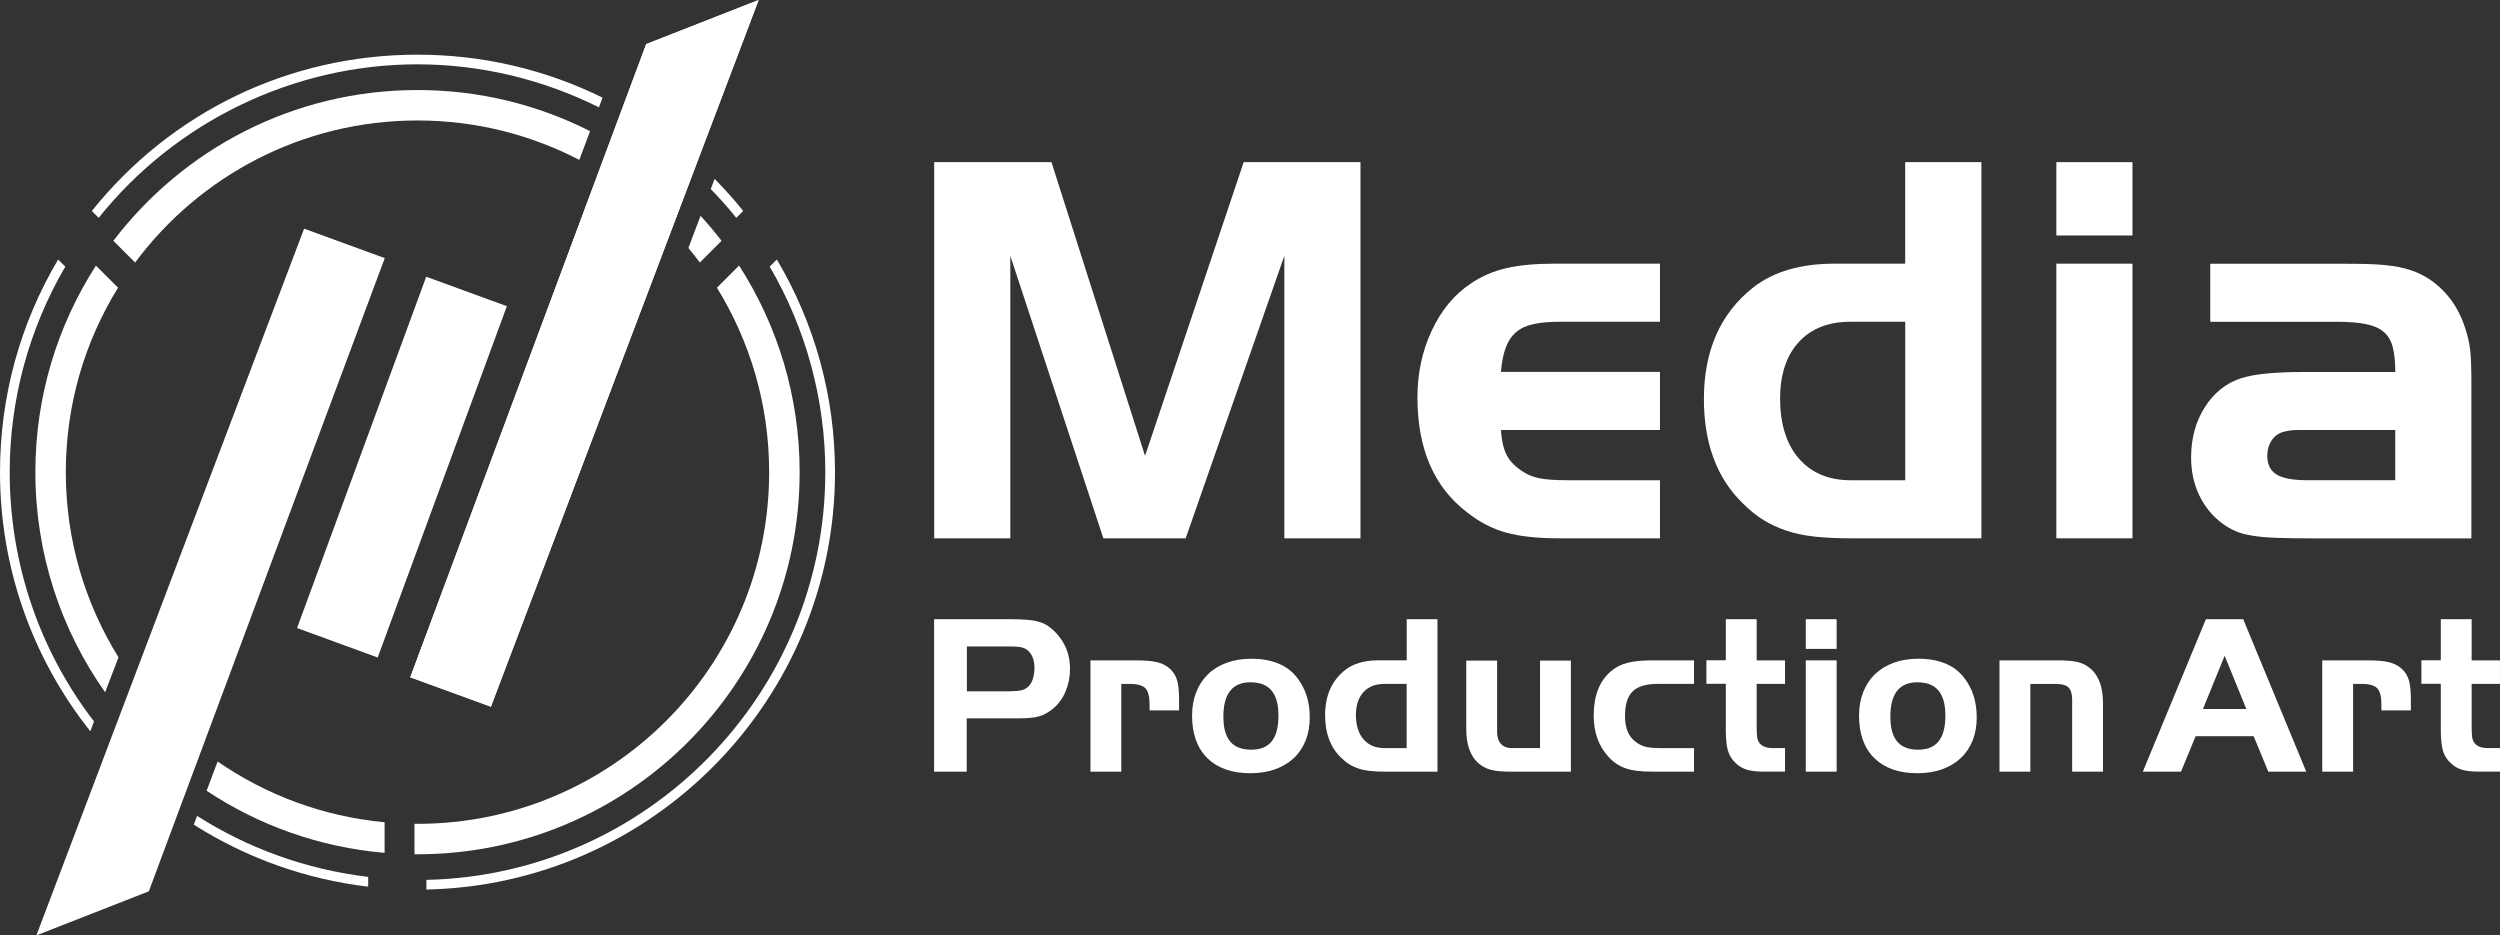 <?xml version="1.0" encoding="UTF-8"?>
<svg id="Layer_1" data-name="Layer 1" xmlns="http://www.w3.org/2000/svg" viewBox="0 0 492 184.08">
  <rect x="0" y="0" width="492" height="184.08" fill="#333333" stroke="none"/>
  <defs>
    <style>
      .cls-1, .cls-2 {
        fill: #fff;
        stroke-width: 0px;
      }

      .cls-2 {
        fill-rule: evenodd;
      }
    </style>
  </defs>
  <g>
    <polygon class="cls-1" points="83.88 54.46 58.46 123.6 74.33 129.4 99.75 60.26 83.88 54.46"/>
    <path class="cls-2" d="m141.09,56.62c6.51,10.56,10.28,22.98,10.28,36.3,0,38.23-30.98,69.21-69.21,69.21-.2,0-.39-.01-.59-.01v5.99c.2,0,.39.01.59.01,41.53,0,75.21-33.67,75.21-75.21,0-14.98-4.38-28.93-11.92-40.65l-4.35,4.35Z"/>
    <path class="cls-2" d="m83.91,173.16c43.45-.93,78.51-36.57,78.51-80.24,0-14.26-3.78-28.2-10.94-40.45l1.4-1.4c7.5,12.64,11.45,27.05,11.45,41.85,0,44.72-35.91,81.21-80.41,82.14v-1.91Z"/>
    <polygon class="cls-1" points="59.85 45 7.16 184.08 29.29 175.41 75.72 50.8 59.85 45"/>
    <polygon class="cls-1" points="96.61 139.08 149.3 0 127.17 8.68 80.74 133.29 96.61 139.08"/>
    <path class="cls-2" d="m117.87,21.12l.71-1.9c-11.13-5.5-23.52-8.46-36.42-8.46-25.15,0-48.4,11.18-64.09,30.76l1.35,1.35c15.17-18.97,38.41-30.21,62.73-30.21,12.51,0,24.72,2.99,35.71,8.46Z"/>
    <path class="cls-2" d="m139.88,37.21c1.75,1.81,3.44,3.68,5.02,5.66l1.36-1.36c-1.77-2.22-3.66-4.31-5.62-6.3l-.76,2Z"/>
    <path class="cls-2" d="m114.01,31.47l2.11-5.66c-10.2-5.17-21.74-8.09-33.96-8.09-24.42,0-46.11,11.64-59.85,29.67l4.28,4.28c12.61-16.97,32.81-27.96,55.57-27.96,11.49,0,22.32,2.81,31.85,7.76Z"/>
    <path class="cls-2" d="m135.48,48.81c.78.94,1.53,1.88,2.25,2.86l4.27-4.28c-1.3-1.7-2.69-3.33-4.13-4.92l-2.4,6.34Z"/>
    <polygon class="cls-1" points="96.61 139.08 149.3 0 127.17 8.68 80.74 133.29 96.61 139.08"/>
    <g>
      <path class="cls-2" d="m18.5,141.98C8.06,128.41,1.91,111.39,1.91,92.92c0-14.26,3.78-28.2,10.94-40.45l-1.41-1.4C3.94,63.71,0,78.11,0,92.92c0,18.64,6.28,36.52,17.77,50.99l.73-1.93Z"/>
      <path class="cls-2" d="m38.15,162.3c10.32,6.55,22.02,10.75,34.31,12.2v-1.93c-12.37-1.48-23.78-5.7-33.67-12l-.65,1.72Z"/>
    </g>
    <g>
      <path class="cls-2" d="m23.32,129.36c-6.57-10.58-10.37-23.07-10.37-36.44s3.77-25.74,10.28-36.3l-4.35-4.34c-7.54,11.72-11.92,25.67-11.92,40.64,0,16.13,5.08,31.07,13.73,43.32l2.63-6.88Z"/>
      <path class="cls-2" d="m40.66,155.62c10.2,6.77,22.15,11.12,35.03,12.22v-6.02c-12.13-1.13-23.36-5.39-32.86-11.96l-2.16,5.75Z"/>
    </g>
  </g>
  <g>
    <g>
      <path class="cls-1" d="m225.34,89.73l19.42-57.82h22.98v74.03h-14.98v-55.6l-19.42,55.6h-16.2l-18.31-55.6v55.6h-14.98V31.91h23.08l18.42,57.82Z"/>
      <path class="cls-1" d="m326.67,84.63h-31.29c.14,2.09.52,3.72,1.11,4.88.59,1.16,1.55,2.19,2.89,3.09,1.03.75,2.22,1.25,3.55,1.52,1.33.26,3.18.39,5.55.39h18.2v11.43h-19.75c-4.29,0-7.79-.37-10.49-1.11-2.7-.74-5.27-2.07-7.72-4-6.51-4.96-9.77-12.5-9.77-22.64,0-4.73.94-9.12,2.83-13.15,1.89-4.03,4.46-7.12,7.71-9.27,2.07-1.4,4.38-2.4,6.94-2.99,2.55-.59,5.68-.89,9.38-.89h20.87v11.43h-19.75c-2,0-3.7.15-5.11.45-1.41.3-2.55.83-3.44,1.59-.89.75-1.58,1.78-2.05,3.06-.48,1.29-.8,2.87-.94,4.77h31.29v11.43Z"/>
      <path class="cls-1" d="m374.95,31.91h14.99v74.03h-25.64c-2.66,0-5.03-.11-7.1-.33-2.08-.22-3.94-.61-5.61-1.17-1.67-.55-3.18-1.26-4.56-2.11-1.37-.85-2.71-1.94-4.05-3.27-5.1-4.96-7.65-11.8-7.65-20.53,0-9.54,3.24-16.87,9.73-21.98,3.99-3.1,9.3-4.66,15.94-4.66h13.94v-19.98Zm0,31.41h-10.76c-4.36,0-7.77,1.34-10.21,4.02-2.44,2.68-3.66,6.41-3.66,11.18s1.23,8.91,3.72,11.74c2.47,2.83,5.86,4.25,10.15,4.25h10.76v-31.18Z"/>
      <path class="cls-1" d="m404.69,31.91h14.98v14.43h-14.98v-14.43Zm14.98,19.98v54.05h-14.98v-54.05h14.98Z"/>
      <path class="cls-1" d="m471.39,73.2c0-1.96-.17-3.59-.5-4.88-.33-1.29-.92-2.29-1.78-3.01-.85-.72-2.02-1.23-3.5-1.53-1.48-.3-3.33-.45-5.55-.45h-25.08v-11.43h25.08c2.22,0,4.07.02,5.55.05,1.48.04,2.74.11,3.77.22,1.04.11,1.95.24,2.73.39.78.15,1.62.37,2.51.67,2.39.82,4.51,2.2,6.38,4.16,1.86,1.96,3.24,4.35,4.14,7.16.52,1.55.85,3.05,1.01,4.5.15,1.44.22,3.6.22,6.49v30.41h-31.29c-2.89,0-5.27-.04-7.16-.11-1.89-.07-3.48-.22-4.77-.44-1.3-.22-2.37-.51-3.22-.89-.86-.37-1.69-.85-2.5-1.44-2-1.47-3.53-3.33-4.61-5.58-1.07-2.25-1.61-4.74-1.61-7.47,0-3.76.9-7.06,2.71-9.9,1.81-2.84,4.19-4.74,7.14-5.69,2.58-.82,6.64-1.22,12.18-1.22h18.15Zm-17.2,11.43h-2.06c-.48,0-.87.02-1.16.06-.3.04-.55.08-.77.11-.23.04-.49.09-.78.17-1.04.3-1.83.88-2.39,1.74-.55.86-.83,1.85-.83,2.97,0,1.72.61,2.96,1.83,3.71,1.22.75,3.28,1.12,6.16,1.12h17.2v-9.88h-17.2Z"/>
    </g>
    <g>
      <path class="cls-1" d="m190.26,151.86h-6.43v-30h14.97c1.32,0,2.44.04,3.38.12.92.07,1.73.22,2.4.43.67.21,1.27.49,1.77.85.51.36,1.02.81,1.53,1.35,1.8,1.95,2.7,4.29,2.7,7.01,0,1.59-.29,3.07-.87,4.45-.58,1.38-1.4,2.5-2.45,3.37-.45.36-.89.67-1.32.92-.43.26-.91.46-1.44.61-.52.15-1.11.25-1.77.31-.66.06-1.41.09-2.25.09h-10.23v10.48Zm8.65-15.83c.87,0,1.56-.06,2.09-.18.52-.12.94-.34,1.28-.67.42-.33.74-.83.96-1.5.22-.68.34-1.43.34-2.27,0-.99-.19-1.83-.58-2.52-.39-.69-.93-1.15-1.61-1.39-.51-.18-1.29-.27-2.33-.27h-8.78v8.82h8.65Z"/>
      <path class="cls-1" d="m223.49,129.96c1.83,0,3.24.12,4.23.36.99.24,1.83.67,2.52,1.29.66.59,1.12,1.34,1.4,2.23.27.89.4,2.16.4,3.81v2.16h-5.8v-1.16c0-1.56-.27-2.62-.82-3.19-.55-.57-1.55-.86-3.01-.86h-1.74v17.27h-6.07v-21.9h8.9Z"/>
      <path class="cls-1" d="m246.29,129.64c1.98,0,3.72.31,5.24.92,1.51.61,2.75,1.54,3.71,2.77,1.68,2.13,2.52,4.74,2.52,7.83,0,1.71-.27,3.24-.81,4.58-.54,1.35-1.32,2.51-2.34,3.46-1.02.96-2.25,1.69-3.69,2.2-1.44.51-3.06.77-4.85.77-3.63,0-6.45-.99-8.46-2.97-2.01-1.98-3.01-4.77-3.01-8.37,0-1.71.28-3.26.83-4.65.56-1.4,1.34-2.57,2.34-3.53,1-.96,2.23-1.7,3.67-2.23,1.44-.52,3.05-.78,4.85-.78Zm-.18,4.63c-3.57,0-5.35,2.25-5.35,6.75s1.83,6.52,5.49,6.52,5.35-2.23,5.35-6.7-1.83-6.56-5.49-6.56Z"/>
      <path class="cls-1" d="m276.82,121.86h6.07v30h-10.38c-1.08,0-2.04-.04-2.88-.14-.84-.09-1.6-.24-2.27-.47-.67-.22-1.29-.51-1.84-.85-.56-.35-1.1-.79-1.64-1.33-2.07-2.01-3.1-4.78-3.1-8.32,0-3.86,1.32-6.83,3.95-8.9,1.61-1.26,3.76-1.89,6.46-1.89h5.65v-8.1Zm0,12.73h-4.36c-1.77,0-3.15.55-4.14,1.63-.99,1.09-1.48,2.6-1.48,4.53s.5,3.61,1.51,4.76c1,1.15,2.38,1.72,4.12,1.72h4.36v-12.64Z"/>
      <path class="cls-1" d="m303.08,130h6.07v21.86h-11.83c-.87,0-1.63-.03-2.27-.09-.64-.06-1.21-.16-1.71-.29-.49-.14-.94-.31-1.32-.53-.39-.22-.78-.5-1.17-.83-1.53-1.43-2.29-3.63-2.29-6.63v-13.49h6.07v14.08c0,.99.25,1.76.75,2.31.51.56,1.21.83,2.09.83h5.61v-17.22Z"/>
      <path class="cls-1" d="m333.39,134.59h-7.2c-2.25,0-3.87.49-4.88,1.47-1.01.98-1.51,2.6-1.51,4.87,0,2.45.76,4.18,2.29,5.21.6.42,1.23.71,1.91.86.67.15,1.63.23,2.86.23h6.52v4.63h-8.23c-1.11,0-2.09-.05-2.95-.16-.85-.1-1.63-.27-2.31-.51-.69-.24-1.31-.56-1.87-.95-.56-.39-1.07-.85-1.55-1.39-1.89-2.1-2.83-4.77-2.83-8.01,0-3.89,1.12-6.8,3.37-8.72.9-.78,1.97-1.33,3.22-1.66,1.24-.33,2.88-.5,4.92-.5h8.23v4.63Z"/>
      <path class="cls-1" d="m339.64,121.86h6.07v8.1h5.58v4.63h-5.58v8.02c0,1.15.03,1.95.09,2.4.06.45.2.83.41,1.13.48.72,1.38,1.08,2.69,1.08h2.39v4.63h-4.36c-1.27,0-2.32-.13-3.16-.38-.84-.26-1.57-.69-2.18-1.29-.75-.69-1.27-1.52-1.54-2.48-.27-.96-.41-2.33-.41-4.11v-9.02h-3.82v-4.63h3.82v-8.1Z"/>
      <path class="cls-1" d="m355.38,121.86h6.07v5.84h-6.07v-5.84Zm6.07,8.1v21.9h-6.07v-21.9h6.07Z"/>
      <path class="cls-1" d="m377.55,129.64c1.98,0,3.73.31,5.24.92,1.51.61,2.75,1.54,3.71,2.77,1.68,2.13,2.52,4.74,2.52,7.83,0,1.71-.27,3.24-.81,4.58-.54,1.35-1.32,2.51-2.34,3.46-1.02.96-2.25,1.69-3.68,2.2-1.44.51-3.06.77-4.86.77-3.63,0-6.44-.99-8.46-2.97-2.01-1.98-3.01-4.77-3.01-8.37,0-1.71.28-3.26.83-4.65.56-1.4,1.33-2.57,2.34-3.53,1.01-.96,2.23-1.7,3.67-2.23,1.44-.52,3.06-.78,4.85-.78Zm-.18,4.63c-3.57,0-5.35,2.25-5.35,6.75s1.83,6.52,5.48,6.52,5.35-2.23,5.35-6.7-1.83-6.56-5.48-6.56Z"/>
      <path class="cls-1" d="m405.11,129.96c.87,0,1.63.03,2.27.09.64.06,1.21.16,1.71.29.49.14.93.32,1.32.54.39.23.78.5,1.17.84,1.53,1.43,2.29,3.66,2.29,6.66v13.49h-6.07v-14.2c0-1.11-.24-1.9-.71-2.37-.48-.46-1.26-.7-2.36-.7h-5.16v17.27h-6.07v-21.9h11.6Z"/>
    </g>
    <g>
      <path class="cls-1" d="m434.13,121.86h7.33l12.41,30h-7.47l-2.88-6.97h-11.42l-2.88,6.97h-7.51l12.41-30Zm-.59,17.67h8.54l-4.27-10.48-4.27,10.48Z"/>
      <path class="cls-1" d="m465.92,129.96c1.83,0,3.24.12,4.22.36.99.24,1.83.67,2.52,1.29.66.59,1.12,1.34,1.4,2.23.27.89.4,2.16.4,3.81v2.16h-5.8v-1.16c0-1.56-.27-2.62-.82-3.19-.55-.57-1.55-.86-3.01-.86h-1.74v17.27h-6.07v-21.9h8.9Z"/>
      <path class="cls-1" d="m480.35,121.86h6.07v8.1h5.57v4.63h-5.57v8.02c0,1.15.03,1.95.09,2.4.06.45.2.83.41,1.13.48.72,1.38,1.08,2.7,1.08h2.38v4.63h-4.36c-1.26,0-2.32-.13-3.16-.38-.85-.26-1.57-.69-2.17-1.29-.76-.69-1.27-1.52-1.55-2.48-.27-.96-.41-2.33-.41-4.11v-9.02h-3.82v-4.63h3.82v-8.1Z"/>
    </g>
  </g>
</svg>